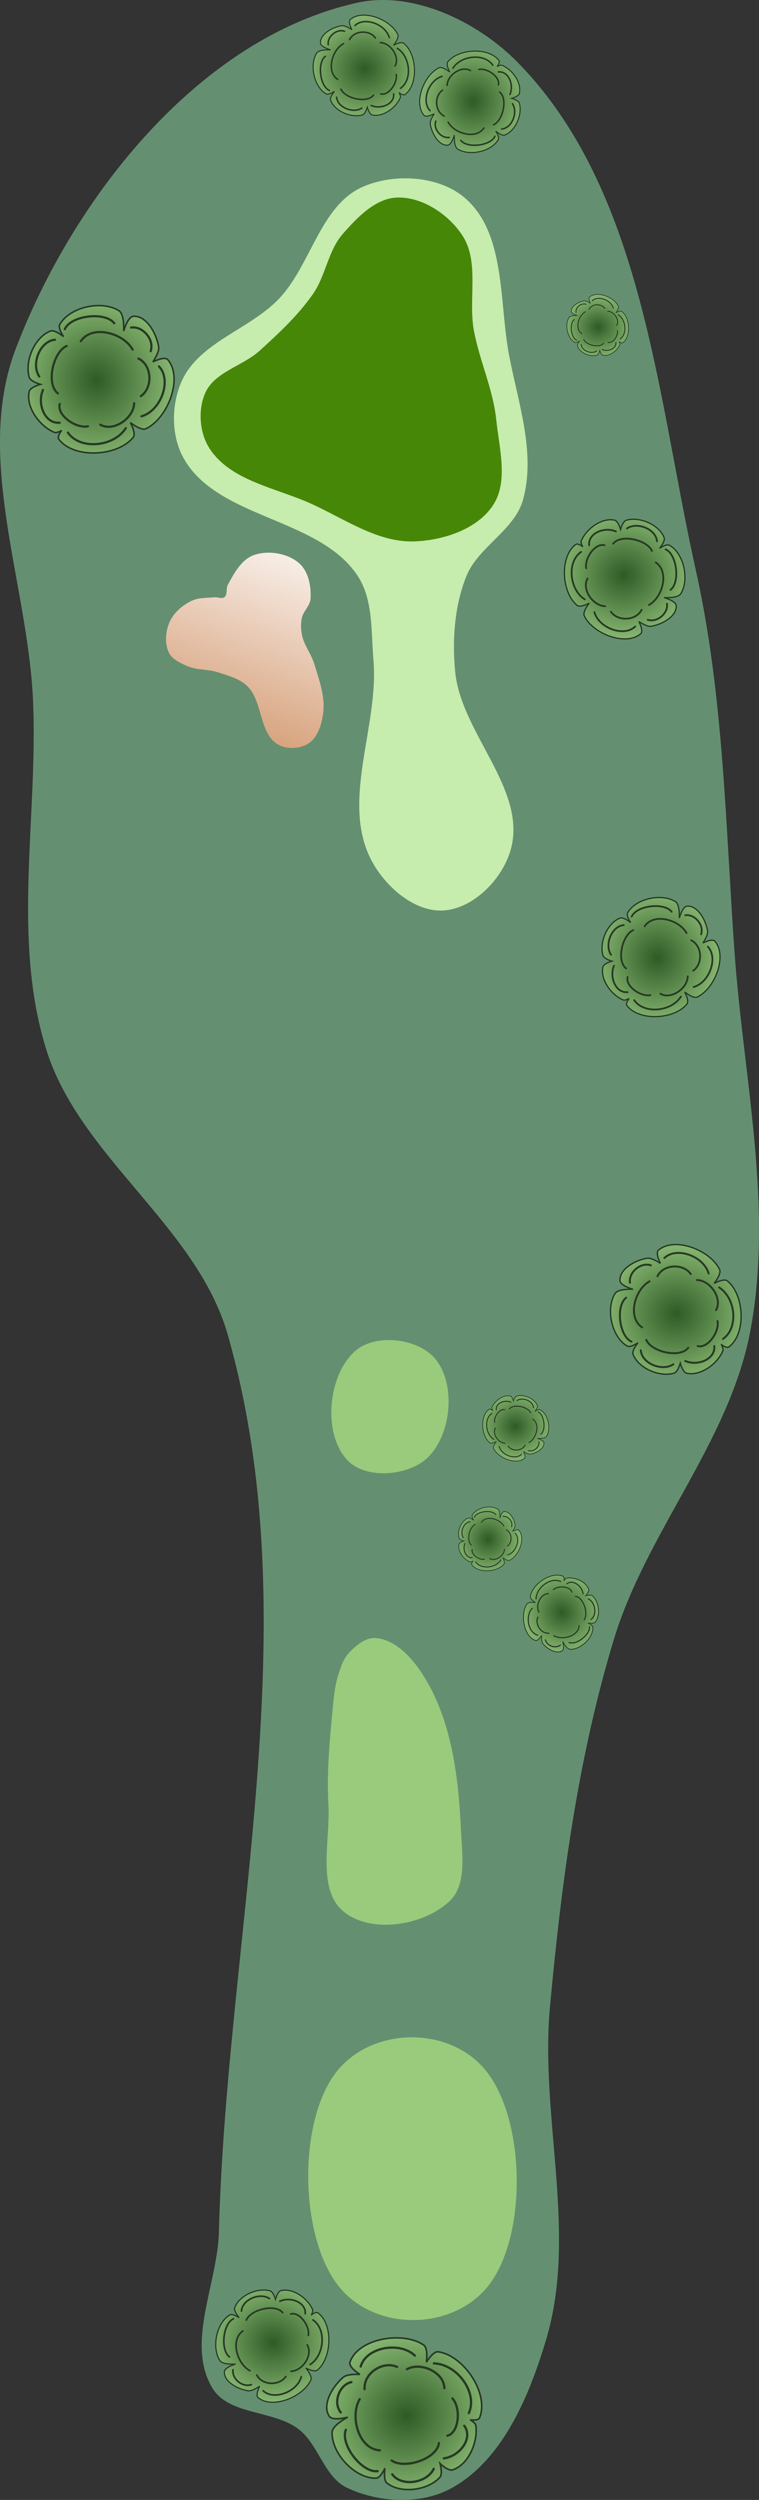 <?xml version="1.0" encoding="UTF-8" standalone="no"?>
<svg
   width="115.857mm"
   height="381.206mm"
   viewBox="0 0 115.857 381.205"
   version="1.1"
   id="svg8"
   inkscape:version="1.1.1 (c3084ef, 2021-09-22)"
   sodipodi:docname="5.svg"
   xmlns:inkscape="http://www.inkscape.org/namespaces/inkscape"
   xmlns:sodipodi="http://sodipodi.sourceforge.net/DTD/sodipodi-0.dtd"
   xmlns:xlink="http://www.w3.org/1999/xlink"
   xmlns="http://www.w3.org/2000/svg"
   xmlns:svg="http://www.w3.org/2000/svg"
   xmlns:rdf="http://www.w3.org/1999/02/22-rdf-syntax-ns#"
   xmlns:cc="http://creativecommons.org/ns#"
   xmlns:dc="http://purl.org/dc/elements/1.1/">
  <rect x="0" y="0" width="115.857" height="381.205" fill="#333333" stroke="none"/>
  <defs
     id="defs2">
    <marker
       style="overflow:visible"
       id="Arrow1Lstart"
       refX="0"
       refY="0"
       orient="auto"
       inkscape:stockid="Arrow1Lstart"
       inkscape:isstock="true">
      <path
         transform="matrix(0.8,0,0,0.8,10,0)"
         style="fill:#ef0000;fill-opacity:1;fill-rule:evenodd;stroke:#ef0000;stroke-width:1pt;stroke-opacity:1"
         d="M 0,0 5,-5 -12.5,0 5,5 Z"
         id="path1322" />
    </marker>
    <marker
       style="overflow:visible"
       id="DotL"
       refX="0"
       refY="0"
       orient="auto"
       inkscape:stockid="DotL"
       inkscape:isstock="true">
      <path
         transform="matrix(0.8,0,0,0.8,5.92,0.8)"
         style="fill:#ef0000;fill-opacity:1;fill-rule:evenodd;stroke:#ef0000;stroke-width:1pt;stroke-opacity:1"
         d="m -2.5,-1 c 0,2.76 -2.24,5 -5,5 -2.76,0 -5,-2.24 -5,-5 0,-2.76 2.24,-5 5,-5 2.76,0 5,2.24 5,5 z"
         id="path1383" />
    </marker>
    <linearGradient
       id="linearGradient1668">
      <stop
         style="stop-color:#000000;stop-opacity:1"
         offset="0"
         id="stop1664" />
      <stop
         id="stop1666"
         offset="1"
         style="stop-color:#ffffff;stop-opacity:0" />
    </linearGradient>
    <linearGradient
       id="linearGradient3710"
       inkscape:swatch="solid">
      <stop
         style="stop-color:#878e76;stop-opacity:1;"
         offset="0"
         id="stop3708" />
    </linearGradient>
    <linearGradient
       id="linearGradient3177"
       inkscape:swatch="solid">
      <stop
         style="stop-color:#000000;stop-opacity:1;"
         offset="0"
         id="stop3175" />
    </linearGradient>
    <linearGradient
       id="linearGradient3152">
      <stop
         style="stop-color:#878e76;stop-opacity:1"
         offset="0"
         id="stop3154" />
      <stop
         id="stop3178"
         offset="1"
         style="stop-color:#065143;stop-opacity:1" />
    </linearGradient>
    <inkscape:perspective
       sodipodi:type="inkscape:persp3d"
       inkscape:vp_x="0 : 610.38657 : 1"
       inkscape:vp_y="0 : 999.99992 : 0"
       inkscape:vp_z="744.0945 : 610.38657 : 1"
       inkscape:persp3d-origin="372.04724 : 434.99286 : 1"
       id="perspective10" />
    <inkscape:perspective
       id="perspective3304"
       inkscape:persp3d-origin="372.04724 : 434.99286 : 1"
       inkscape:vp_z="744.0945 : 610.38657 : 1"
       inkscape:vp_y="0 : 999.99992 : 0"
       inkscape:vp_x="0 : 610.38657 : 1"
       sodipodi:type="inkscape:persp3d" />
    <linearGradient
       id="linearGradient3152-8">
      <stop
         style="stop-color:#73d216;stop-opacity:1;"
         offset="0"
         id="stop3154-9" />
      <stop
         id="stop3178-2"
         offset="1"
         style="stop-color:#519f06;stop-opacity:1;" />
    </linearGradient>
    <inkscape:perspective
       sodipodi:type="inkscape:persp3d"
       inkscape:vp_x="0 : 610.38657 : 1"
       inkscape:vp_y="0 : 999.99992 : 0"
       inkscape:vp_z="744.0945 : 610.38657 : 1"
       inkscape:persp3d-origin="372.04724 : 434.99286 : 1"
       id="perspective10-1" />
    <inkscape:perspective
       id="perspective3304-8"
       inkscape:persp3d-origin="372.04724 : 434.99286 : 1"
       inkscape:vp_z="744.0945 : 610.38657 : 1"
       inkscape:vp_y="0 : 999.99992 : 0"
       inkscape:vp_x="0 : 610.38657 : 1"
       sodipodi:type="inkscape:persp3d" />
    <linearGradient
       inkscape:collect="always"
       id="linearGradient19901">
      <stop
         style="stop-color:#235016;stop-opacity:1"
         offset="0"
         id="stop19897" />
      <stop
         style="stop-color:#9acb7c;stop-opacity:1"
         offset="1"
         id="stop19899" />
    </linearGradient>
    <radialGradient
       inkscape:collect="always"
       xlink:href="#linearGradient19901"
       id="radialGradient19609"
       gradientUnits="userSpaceOnUse"
       gradientTransform="matrix(3.321,-0.161,-0.17,-3.512,160.683,961.992)"
       cx="42.292"
       cy="220.65"
       fx="42.292"
       fy="220.65"
       r="6.757" />
    <radialGradient
       inkscape:collect="always"
       xlink:href="#linearGradient19901"
       id="radialGradient19637"
       gradientUnits="userSpaceOnUse"
       gradientTransform="matrix(3.321,-0.161,-0.17,-3.512,160.683,961.992)"
       cx="42.292"
       cy="220.65"
       fx="42.292"
       fy="220.65"
       r="6.757" />
    <radialGradient
       inkscape:collect="always"
       xlink:href="#linearGradient19901"
       id="radialGradient19665"
       gradientUnits="userSpaceOnUse"
       gradientTransform="matrix(3.321,-0.161,-0.17,-3.512,160.683,961.992)"
       cx="42.292"
       cy="220.65"
       fx="42.292"
       fy="220.65"
       r="6.757" />
    <radialGradient
       inkscape:collect="always"
       xlink:href="#linearGradient19901"
       id="radialGradient42481"
       gradientUnits="userSpaceOnUse"
       gradientTransform="matrix(3.321,-0.161,-0.17,-3.512,160.683,961.992)"
       cx="42.292"
       cy="220.65"
       fx="42.292"
       fy="220.65"
       r="6.757" />
    <radialGradient
       inkscape:collect="always"
       xlink:href="#linearGradient19901"
       id="radialGradient42509"
       gradientUnits="userSpaceOnUse"
       gradientTransform="matrix(3.321,-0.161,-0.17,-3.512,160.683,961.992)"
       cx="42.292"
       cy="220.65"
       fx="42.292"
       fy="220.65"
       r="6.757" />
    <radialGradient
       inkscape:collect="always"
       xlink:href="#linearGradient19901"
       id="radialGradient42565"
       gradientUnits="userSpaceOnUse"
       gradientTransform="matrix(3.321,-0.161,-0.17,-3.512,160.683,961.992)"
       cx="42.292"
       cy="220.65"
       fx="42.292"
       fy="220.65"
       r="6.757" />
    <radialGradient
       inkscape:collect="always"
       xlink:href="#linearGradient19901"
       id="radialGradient42593"
       gradientUnits="userSpaceOnUse"
       gradientTransform="matrix(3.321,-0.161,-0.17,-3.512,160.683,961.992)"
       cx="42.292"
       cy="220.65"
       fx="42.292"
       fy="220.65"
       r="6.757" />
    <radialGradient
       inkscape:collect="always"
       xlink:href="#linearGradient19901"
       id="radialGradient42649"
       gradientUnits="userSpaceOnUse"
       gradientTransform="matrix(3.321,-0.161,-0.17,-3.512,160.683,961.992)"
       cx="42.292"
       cy="220.65"
       fx="42.292"
       fy="220.65"
       r="6.757" />
    <radialGradient
       inkscape:collect="always"
       xlink:href="#linearGradient19901"
       id="radialGradient42733"
       gradientUnits="userSpaceOnUse"
       gradientTransform="matrix(3.321,-0.161,-0.17,-3.512,160.683,961.992)"
       cx="42.292"
       cy="220.65"
       fx="42.292"
       fy="220.65"
       r="6.757" />
    <radialGradient
       inkscape:collect="always"
       xlink:href="#linearGradient19901"
       id="radialGradient42985"
       gradientUnits="userSpaceOnUse"
       gradientTransform="matrix(3.321,-0.161,-0.17,-3.512,160.683,961.992)"
       cx="42.292"
       cy="220.65"
       fx="42.292"
       fy="220.65"
       r="6.757" />
    <radialGradient
       inkscape:collect="always"
       xlink:href="#linearGradient19901"
       id="radialGradient43013"
       gradientUnits="userSpaceOnUse"
       gradientTransform="matrix(3.321,-0.161,-0.17,-3.512,160.683,961.992)"
       cx="42.292"
       cy="220.65"
       fx="42.292"
       fy="220.65"
       r="6.757" />
    <radialGradient
       inkscape:collect="always"
       xlink:href="#linearGradient19901"
       id="radialGradient43041"
       gradientUnits="userSpaceOnUse"
       gradientTransform="matrix(3.321,-0.161,-0.17,-3.512,160.683,961.992)"
       cx="42.292"
       cy="220.65"
       fx="42.292"
       fy="220.65"
       r="6.757" />
    <linearGradient
       inkscape:collect="always"
       xlink:href="#linearGradient19115"
       id="linearGradient10544"
       gradientUnits="userSpaceOnUse"
       gradientTransform="matrix(-0.868,-1.044,1.044,-0.868,91.883,213.59)"
       x1="56.262"
       y1="32.029"
       x2="68.677"
       y2="53.546" />
    <linearGradient
       inkscape:collect="always"
       id="linearGradient19115">
      <stop
         style="stop-color:#d8a47f;stop-opacity:1"
         offset="0"
         id="stop19111" />
      <stop
         style="stop-color:#ffffff;stop-opacity:1"
         offset="1"
         id="stop19113" />
    </linearGradient>
  </defs>
  <sodipodi:namedview
     id="base"
     pagecolor="#ffffff"
     bordercolor="#666666"
     borderopacity="1.0"
     inkscape:pageopacity="0.0"
     inkscape:pageshadow="2"
     inkscape:zoom="0.25"
     inkscape:cx="604"
     inkscape:cy="508"
     inkscape:document-units="mm"
     inkscape:current-layer="layer9"
     inkscape:document-rotation="0"
     showgrid="false"
     inkscape:snap-global="false"
     inkscape:window-width="1387"
     inkscape:window-height="816"
     inkscape:window-x="4"
     inkscape:window-y="23"
     inkscape:window-maximized="0"
     fit-margin-top="0"
     fit-margin-left="0"
     fit-margin-right="0"
     fit-margin-bottom="0"
     inkscape:pagecheckerboard="0" />
  <g
     inkscape:groupmode="layer"
     id="layer4"
     inkscape:label="Rough"
     style="display:inline;opacity:1"
     transform="translate(22.178,-51.489)"
     sodipodi:insensitive="true">
    <path
       style="opacity:1;fill:#649071;fill-opacity:1;stroke:none;stroke-width:0.407px;stroke-linecap:butt;stroke-linejoin:miter;stroke-opacity:1"
       d="m 10.241,415.633 c 2.517,4.185 9.372,3.31 13.219,6.319 3.02,2.363 3.852,7.23 7.314,8.879 4.778,2.276 11.226,2.64 15.878,0.116 7.896,-4.283 11.957,-14.09 14.53,-22.696 4.844,-16.201 -0.966,-33.887 0.587,-50.725 1.742,-18.887 4.247,-37.91 9.758,-56.059 4.972,-16.373 17.608,-30.12 20.806,-46.93 3.604,-18.941 -1.015,-38.561 -2.385,-57.793 C 88.559,177.266 88.291,157.517 84.039,138.457 78.076,111.732 76,80.481 56.8,60.96 50.704,54.763 40.829,50.023 32.342,51.907 8.222,57.26 -10.931,81.551 -19.758,104.627 c -6.407,16.751 1.848,35.821 2.625,53.738 0.768,17.713 -3.27,36.226 2.012,53.15 5.121,16.407 22.976,26.964 27.704,43.488 12.544,43.838 -0.164,91.204 -1.343,136.786 -0.206,7.952 -5.1,17.027 -1,23.845 z"
       id="path928"
       sodipodi:nodetypes="aaaaaaaaaaaaaaaaaa" />
  </g>
  <g
     inkscape:groupmode="layer"
     id="layer5"
     inkscape:label="Fairway"
     style="display:inline;opacity:1"
     transform="translate(22.178,-51.489)"
     sodipodi:insensitive="true">
    <path
       id="path1217"
       style="opacity:1;fill:#c6ecae;fill-opacity:1;stroke:none;stroke-width:0.87px;stroke-linecap:butt;stroke-linejoin:miter;stroke-opacity:1"
       d="m 55.805,180.968 c -1.208,4.471 -5.651,9.059 -10.273,9.354 -4.496,0.288 -9.015,-3.744 -11.071,-7.752 -4.637,-9.039 1.242,-20.354 0.364,-30.476 -0.374,-4.313 -0.02,-9.142 -2.389,-12.765 C 26.548,130.329 10.854,130.654 5.755,121.184 3.915,117.767 3.979,113.075 5.589,109.544 8.278,103.644 15.999,101.709 20.45,96.994 25.324,91.832 26.724,82.793 33.234,79.959 c 4.753,-2.07 11.5,-1.697 15.465,1.642 6.366,5.36 5.28,15.837 6.826,24.014 1.372,7.259 4.109,14.939 2.139,22.059 -1.299,4.694 -6.897,7.219 -8.687,11.749 -1.781,4.506 -2.139,9.614 -1.683,14.438 0.89,9.429 10.983,17.964 8.512,27.107 z"
       sodipodi:nodetypes="aaaaaaaaaaaaaaa" />
  </g>
  <g
     inkscape:groupmode="layer"
     id="layer15"
     inkscape:label="Tees"
     style="display:inline;opacity:1"
     transform="translate(22.53,-50.783)"
     sodipodi:insensitive="true">
    <path
       id="path1268-7"
       style="display:inline;fill:#9acb7c;fill-opacity:1;stroke:none;stroke-width:1.796px;stroke-linecap:butt;stroke-linejoin:miter;stroke-opacity:1"
       d="m 52.31,398.933 c -5.341,7.326 -17.6,7.539 -23.192,0.403 -5.881,-7.504 -6.177,-24.558 -0.561,-32.262 5.341,-7.326 17.6,-7.539 23.192,-0.403 5.881,7.504 6.177,24.558 0.561,32.262 z"
       sodipodi:nodetypes="aaaaa" />
    <path
       id="path8462"
       style="display:inline;fill:#9acb7c;fill-opacity:1;stroke:none;stroke-width:2.47px;stroke-linecap:butt;stroke-linejoin:miter;stroke-opacity:1"
       d="m 46.109,340.661 c -3.886,3.705 -11.755,5.025 -16.012,1.753 -4.371,-3.359 -2.192,-10.845 -2.493,-16.35 -0.257,-4.701 0.134,-9.426 0.593,-14.111 0.186,-1.892 0.311,-3.819 0.873,-5.636 0.383,-1.239 0.789,-2.566 1.679,-3.51 1.058,-1.123 2.51,-2.348 4.049,-2.243 2.896,0.198 5.365,2.801 6.975,5.216 4.576,6.866 5.681,15.759 6.054,24.002 0.166,3.667 0.94,8.345 -1.717,10.879 z"
       sodipodi:nodetypes="aaaaaaaaaa" />
    <path
       id="path8909"
       style="display:inline;fill:#9acb7c;fill-opacity:1;stroke:none;stroke-width:1.311px;stroke-linecap:butt;stroke-linejoin:miter;stroke-opacity:1"
       d="m 42.743,273.055 c -2.944,2.82 -9.403,3.356 -12.221,0.411 -3.88,-4.053 -3.014,-13.196 1.302,-16.782 3.114,-2.587 9.489,-1.817 12.077,1.296 3.222,3.875 2.481,11.588 -1.158,15.074 z"
       sodipodi:nodetypes="aaaaa" />
  </g>
  <g
     inkscape:groupmode="layer"
     id="layer7"
     inkscape:label="Green"
     style="display:inline;opacity:1"
     transform="translate(22.178,-51.489)"
     sodipodi:insensitive="true">
    <path
       style="opacity:1;fill:#478707;fill-opacity:1;stroke:none;stroke-width:0.228px;stroke-linecap:butt;stroke-linejoin:miter;stroke-opacity:1"
       d="m 53.046,128.587 c -2.435,3.629 -7.553,5.281 -11.92,5.457 -5.625,0.226 -10.738,-3.461 -15.871,-5.773 -5.339,-2.404 -12.249,-3.469 -15.437,-8.38 -1.546,-2.382 -1.811,-5.896 -0.662,-8.492 1.42,-3.207 5.721,-4.088 8.317,-6.447 2.925,-2.658 5.868,-5.392 8.126,-8.636 1.95,-2.801 2.302,-6.607 4.556,-9.169 2.197,-2.495 4.973,-5.429 8.296,-5.536 3.82,-0.122 7.817,2.552 9.925,5.739 2.694,4.075 0.89,9.743 1.783,14.546 0.855,4.599 2.936,8.958 3.415,13.611 0.447,4.341 1.902,9.457 -0.53,13.08 z"
       id="path942"
       sodipodi:nodetypes="aaaaaaaaaaaaa" />
  </g>
  <g
     inkscape:groupmode="layer"
     id="layer3"
     inkscape:label="Sand"
     style="display:inline;opacity:1"
     sodipodi:insensitive="true"
     transform="translate(-42.115,-16.601)">
    <path
       id="path10542"
       style="display:inline;fill:url(#linearGradient10544);fill-opacity:1;stroke:none;stroke-width:0.359px;stroke-linecap:butt;stroke-linejoin:miter;stroke-opacity:1"
       d="m 91.443,125.339 c 0.342,-2.502 -0.617,-5.037 -1.341,-7.456 -0.459,-1.532 -1.554,-2.847 -1.884,-4.412 -0.181,-0.855 -0.212,-1.766 -0.033,-2.622 0.221,-1.058 1.273,-1.877 1.335,-2.956 0.108,-1.882 -0.307,-4.141 -1.721,-5.387 -1.755,-1.546 -4.688,-2.038 -6.898,-1.275 -1.909,0.659 -3.049,2.765 -4.01,4.541 -0.31,0.573 -0.002,1.487 -0.518,1.886 -0.393,0.305 -0.997,-0.021 -1.492,0.022 -1.209,0.105 -2.509,0.031 -3.594,0.574 -1.363,0.683 -2.672,1.788 -3.281,3.186 -0.625,1.434 -0.798,3.289 -0.104,4.691 0.511,1.032 1.739,1.57 2.793,2.035 1.461,0.644 3.178,0.454 4.694,0.955 1.554,0.513 3.264,0.951 4.448,2.081 2.43,2.318 1.792,7.228 4.696,8.915 1.35,0.784 3.374,0.696 4.682,-0.157 1.433,-0.933 1.998,-2.926 2.229,-4.621 z"
       sodipodi:nodetypes="aaaaaaaaaaaaaaaaaaa" />
  </g>
  <g
     inkscape:groupmode="layer"
     id="layer9"
     inkscape:label="Trees"
     style="display:inline;opacity:0.831"
     transform="translate(22.178,-51.489)"
     sodipodi:insensitive="true">
    <g
       id="g19607"
       transform="matrix(0,-0.478,0.478,0,-13.115,265.22)"
       style="display:inline">
      <path
         style="fill:url(#radialGradient19609);fill-opacity:1;stroke:#1a2915;stroke-width:0.408;stroke-linecap:butt;stroke-linejoin:miter;stroke-miterlimit:4;stroke-dasharray:none;stroke-opacity:1"
         d="m 250.662,167.624 c 1.318,-0.629 4.077,1.601 4.077,1.601 v 0 c 0,0 -1.557,-2.848 -0.732,-3.868 4.079,-5.043 15.568,-5.652 19.453,-0.458 0.458,0.613 -0.6,2.104 -0.7,2.185 -0.151,0.123 1.241,-0.672 1.817,-0.435 3.87,1.593 7.532,6.588 6.615,10.671 -0.254,1.132 -2.922,1.888 -2.922,1.888 v 0 c 0,0 2.568,0.723 2.896,1.814 1.274,4.243 -1.388,10.485 -5.516,12.092 -1.161,0.452 -3.442,-1.457 -3.442,-1.457 v 0 c 0,0 1.541,2.22 0.989,3.185 -2.626,4.586 -10.945,6.388 -15.438,3.607 -1.554,-0.962 -1.266,-5.335 -1.266,-5.335 v 0 c 0,0 -1.031,3.791 -2.579,3.867 -3.453,0.17 -6.032,-4.608 -6.572,-8.023 -0.218,-1.377 1.522,-3.895 1.522,-3.895 v 0 c 0,0 -3.043,1.578 -3.895,0.579 -4.087,-4.793 0.01,-15.305 5.694,-18.018 z"
         id="path19583"
         sodipodi:nodetypes="accaasaaccaaccaaccaaccaa" />
      <path
         style="fill:none;stroke:#1a2915;stroke-width:0.571;stroke-linecap:round;stroke-linejoin:miter;stroke-miterlimit:4;stroke-dasharray:none;stroke-opacity:1"
         d="m 278.553,181.247 c 2.194,3.228 -0.14,9.253 -4.112,9.603"
         id="path19585"
         sodipodi:nodetypes="cc" />
      <path
         style="fill:none;stroke:#1a2915;stroke-width:0.571;stroke-linecap:round;stroke-linejoin:miter;stroke-miterlimit:4;stroke-dasharray:none;stroke-opacity:1"
         d="m 271.887,193.589 c -1.531,3.59 -10.491,4.715 -12.932,1.562"
         id="path19587"
         sodipodi:nodetypes="cc" />
      <path
         id="path19589"
         style="fill:none;stroke:#1a2915;stroke-width:0.571;stroke-linecap:round;stroke-linejoin:miter;stroke-miterlimit:4;stroke-dasharray:none;stroke-opacity:1"
         d="m 254.564,194.028 c -3.037,0.472 -6.157,-3.132 -5.128,-6.169" />
      <path
         style="fill:none;stroke:#1a2915;stroke-width:0.571;stroke-linecap:round;stroke-linejoin:miter;stroke-miterlimit:4;stroke-dasharray:none;stroke-opacity:1"
         d="m 247.272,183.893 c -3.457,-3.635 -0.504,-11.615 4.586,-13.042"
         id="path19591"
         sodipodi:nodetypes="cc" />
      <path
         style="fill:none;stroke:#1a2915;stroke-width:0.571;stroke-linecap:round;stroke-linejoin:miter;stroke-miterlimit:4;stroke-dasharray:none;stroke-opacity:1"
         d="m 255.944,167.769 c 3.067,-4.871 11.907,-5.806 15.135,-1.159"
         id="path19593"
         sodipodi:nodetypes="cc" />
      <path
         style="fill:none;stroke:#1a2915;stroke-width:0.571;stroke-linecap:round;stroke-linejoin:miter;stroke-miterlimit:4;stroke-dasharray:none;stroke-opacity:1"
         d="m 273.201,169.189 c 3.884,-0.381 5.985,4.893 4.392,8.549"
         id="path19595"
         sodipodi:nodetypes="cc" />
      <path
         id="path19597"
         style="fill:none;stroke:#1a2915;stroke-width:0.571;stroke-linecap:round;stroke-linejoin:miter;stroke-miterlimit:4;stroke-dasharray:none;stroke-opacity:1"
         d="m 273.193,174.095 c 0.842,-2.955 -4.22,-6.496 -7.361,-5.849"
         sodipodi:nodetypes="cc" />
      <path
         style="fill:none;stroke:#1a2915;stroke-width:0.571;stroke-linecap:round;stroke-linejoin:miter;stroke-miterlimit:4;stroke-dasharray:none;stroke-opacity:1"
         d="m 254.141,188.26 c 2.42,4.394 10.659,6.613 13.557,2.191"
         id="path19599"
         sodipodi:nodetypes="cc" />
      <path
         style="fill:none;stroke:#1a2915;stroke-width:0.571;stroke-linecap:round;stroke-linejoin:miter;stroke-miterlimit:4;stroke-dasharray:none;stroke-opacity:1"
         d="m 252.006,176.117 c -3.204,2.229 -2.947,8.078 0.637,9.827"
         id="path19601"
         sodipodi:nodetypes="cc" />
      <path
         style="fill:none;stroke:#1a2915;stroke-width:0.571;stroke-linecap:round;stroke-linejoin:miter;stroke-miterlimit:4;stroke-dasharray:none;stroke-opacity:1"
         d="m 262.612,168.681 c -3.362,-1.983 -8.759,1.624 -8.854,5.611"
         id="path19603"
         sodipodi:nodetypes="cc" />
      <path
         style="fill:none;stroke:#1a2915;stroke-width:0.571;stroke-linecap:round;stroke-linejoin:miter;stroke-miterlimit:4;stroke-dasharray:none;stroke-opacity:1"
         d="m 271.382,189.23 c 3.574,-1.569 5.48,-9.977 2.301,-12.385"
         id="path19605"
         sodipodi:nodetypes="cc" />
    </g>
    <g
       id="g19635"
       transform="matrix(-0.472,0,0,-0.472,202.575,282.636)"
       style="display:inline">
      <path
         style="fill:url(#radialGradient19637);fill-opacity:1;stroke:#1a2915;stroke-width:0.408;stroke-linecap:butt;stroke-linejoin:miter;stroke-miterlimit:4;stroke-dasharray:none;stroke-opacity:1"
         d="m 250.662,167.624 c 1.318,-0.629 4.077,1.601 4.077,1.601 v 0 c 0,0 -1.557,-2.848 -0.732,-3.868 4.079,-5.043 15.568,-5.652 19.453,-0.458 0.458,0.613 -0.6,2.104 -0.7,2.185 -0.151,0.123 1.241,-0.672 1.817,-0.435 3.87,1.593 7.532,6.588 6.615,10.671 -0.254,1.132 -2.922,1.888 -2.922,1.888 v 0 c 0,0 2.568,0.723 2.896,1.814 1.274,4.243 -1.388,10.485 -5.516,12.092 -1.161,0.452 -3.442,-1.457 -3.442,-1.457 v 0 c 0,0 1.541,2.22 0.989,3.185 -2.626,4.586 -10.945,6.388 -15.438,3.607 -1.554,-0.962 -1.266,-5.335 -1.266,-5.335 v 0 c 0,0 -1.031,3.791 -2.579,3.867 -3.453,0.17 -6.032,-4.608 -6.572,-8.023 -0.218,-1.377 1.522,-3.895 1.522,-3.895 v 0 c 0,0 -3.043,1.578 -3.895,0.579 -4.087,-4.793 0.01,-15.305 5.694,-18.018 z"
         id="path19611"
         sodipodi:nodetypes="accaasaaccaaccaaccaaccaa" />
      <path
         style="fill:none;stroke:#1a2915;stroke-width:0.571;stroke-linecap:round;stroke-linejoin:miter;stroke-miterlimit:4;stroke-dasharray:none;stroke-opacity:1"
         d="m 278.553,181.247 c 2.194,3.228 -0.14,9.253 -4.112,9.603"
         id="path19613"
         sodipodi:nodetypes="cc" />
      <path
         style="fill:none;stroke:#1a2915;stroke-width:0.571;stroke-linecap:round;stroke-linejoin:miter;stroke-miterlimit:4;stroke-dasharray:none;stroke-opacity:1"
         d="m 271.887,193.589 c -1.531,3.59 -10.491,4.715 -12.932,1.562"
         id="path19615"
         sodipodi:nodetypes="cc" />
      <path
         id="path19617"
         style="fill:none;stroke:#1a2915;stroke-width:0.571;stroke-linecap:round;stroke-linejoin:miter;stroke-miterlimit:4;stroke-dasharray:none;stroke-opacity:1"
         d="m 254.564,194.028 c -3.037,0.472 -6.157,-3.132 -5.128,-6.169" />
      <path
         style="fill:none;stroke:#1a2915;stroke-width:0.571;stroke-linecap:round;stroke-linejoin:miter;stroke-miterlimit:4;stroke-dasharray:none;stroke-opacity:1"
         d="m 247.272,183.893 c -3.457,-3.635 -0.504,-11.615 4.586,-13.042"
         id="path19619"
         sodipodi:nodetypes="cc" />
      <path
         style="fill:none;stroke:#1a2915;stroke-width:0.571;stroke-linecap:round;stroke-linejoin:miter;stroke-miterlimit:4;stroke-dasharray:none;stroke-opacity:1"
         d="m 255.944,167.769 c 3.067,-4.871 11.907,-5.806 15.135,-1.159"
         id="path19621"
         sodipodi:nodetypes="cc" />
      <path
         style="fill:none;stroke:#1a2915;stroke-width:0.571;stroke-linecap:round;stroke-linejoin:miter;stroke-miterlimit:4;stroke-dasharray:none;stroke-opacity:1"
         d="m 273.201,169.189 c 3.884,-0.381 5.985,4.893 4.392,8.549"
         id="path19623"
         sodipodi:nodetypes="cc" />
      <path
         id="path19625"
         style="fill:none;stroke:#1a2915;stroke-width:0.571;stroke-linecap:round;stroke-linejoin:miter;stroke-miterlimit:4;stroke-dasharray:none;stroke-opacity:1"
         d="m 273.193,174.095 c 0.842,-2.955 -4.22,-6.496 -7.361,-5.849"
         sodipodi:nodetypes="cc" />
      <path
         style="fill:none;stroke:#1a2915;stroke-width:0.571;stroke-linecap:round;stroke-linejoin:miter;stroke-miterlimit:4;stroke-dasharray:none;stroke-opacity:1"
         d="m 254.141,188.26 c 2.42,4.394 10.659,6.613 13.557,2.191"
         id="path19627"
         sodipodi:nodetypes="cc" />
      <path
         style="fill:none;stroke:#1a2915;stroke-width:0.571;stroke-linecap:round;stroke-linejoin:miter;stroke-miterlimit:4;stroke-dasharray:none;stroke-opacity:1"
         d="m 252.006,176.117 c -3.204,2.229 -2.947,8.078 0.637,9.827"
         id="path19629"
         sodipodi:nodetypes="cc" />
      <path
         style="fill:none;stroke:#1a2915;stroke-width:0.571;stroke-linecap:round;stroke-linejoin:miter;stroke-miterlimit:4;stroke-dasharray:none;stroke-opacity:1"
         d="m 262.612,168.681 c -3.362,-1.983 -8.759,1.624 -8.854,5.611"
         id="path19631"
         sodipodi:nodetypes="cc" />
      <path
         style="fill:none;stroke:#1a2915;stroke-width:0.571;stroke-linecap:round;stroke-linejoin:miter;stroke-miterlimit:4;stroke-dasharray:none;stroke-opacity:1"
         d="m 271.382,189.23 c 3.574,-1.569 5.48,-9.977 2.301,-12.385"
         id="path19633"
         sodipodi:nodetypes="cc" />
    </g>
    <g
       id="g19663"
       transform="matrix(0,0.245,-0.245,0,113.286,36.77)"
       style="display:inline">
      <path
         style="fill:url(#radialGradient19665);fill-opacity:1;stroke:#1a2915;stroke-width:0.408;stroke-linecap:butt;stroke-linejoin:miter;stroke-miterlimit:4;stroke-dasharray:none;stroke-opacity:1"
         d="m 250.662,167.624 c 1.318,-0.629 4.077,1.601 4.077,1.601 v 0 c 0,0 -1.557,-2.848 -0.732,-3.868 4.079,-5.043 15.568,-5.652 19.453,-0.458 0.458,0.613 -0.6,2.104 -0.7,2.185 -0.151,0.123 1.241,-0.672 1.817,-0.435 3.87,1.593 7.532,6.588 6.615,10.671 -0.254,1.132 -2.922,1.888 -2.922,1.888 v 0 c 0,0 2.568,0.723 2.896,1.814 1.274,4.243 -1.388,10.485 -5.516,12.092 -1.161,0.452 -3.442,-1.457 -3.442,-1.457 v 0 c 0,0 1.541,2.22 0.989,3.185 -2.626,4.586 -10.945,6.388 -15.438,3.607 -1.554,-0.962 -1.266,-5.335 -1.266,-5.335 v 0 c 0,0 -1.031,3.791 -2.579,3.867 -3.453,0.17 -6.032,-4.608 -6.572,-8.023 -0.218,-1.377 1.522,-3.895 1.522,-3.895 v 0 c 0,0 -3.043,1.578 -3.895,0.579 -4.087,-4.793 0.01,-15.305 5.694,-18.018 z"
         id="path19639"
         sodipodi:nodetypes="accaasaaccaaccaaccaaccaa" />
      <path
         style="fill:none;stroke:#1a2915;stroke-width:0.571;stroke-linecap:round;stroke-linejoin:miter;stroke-miterlimit:4;stroke-dasharray:none;stroke-opacity:1"
         d="m 278.553,181.247 c 2.194,3.228 -0.14,9.253 -4.112,9.603"
         id="path19641"
         sodipodi:nodetypes="cc" />
      <path
         style="fill:none;stroke:#1a2915;stroke-width:0.571;stroke-linecap:round;stroke-linejoin:miter;stroke-miterlimit:4;stroke-dasharray:none;stroke-opacity:1"
         d="m 271.887,193.589 c -1.531,3.59 -10.491,4.715 -12.932,1.562"
         id="path19643"
         sodipodi:nodetypes="cc" />
      <path
         id="path19645"
         style="fill:none;stroke:#1a2915;stroke-width:0.571;stroke-linecap:round;stroke-linejoin:miter;stroke-miterlimit:4;stroke-dasharray:none;stroke-opacity:1"
         d="m 254.564,194.028 c -3.037,0.472 -6.157,-3.132 -5.128,-6.169" />
      <path
         style="fill:none;stroke:#1a2915;stroke-width:0.571;stroke-linecap:round;stroke-linejoin:miter;stroke-miterlimit:4;stroke-dasharray:none;stroke-opacity:1"
         d="m 247.272,183.893 c -3.457,-3.635 -0.504,-11.615 4.586,-13.042"
         id="path19647"
         sodipodi:nodetypes="cc" />
      <path
         style="fill:none;stroke:#1a2915;stroke-width:0.571;stroke-linecap:round;stroke-linejoin:miter;stroke-miterlimit:4;stroke-dasharray:none;stroke-opacity:1"
         d="m 255.944,167.769 c 3.067,-4.871 11.907,-5.806 15.135,-1.159"
         id="path19649"
         sodipodi:nodetypes="cc" />
      <path
         style="fill:none;stroke:#1a2915;stroke-width:0.571;stroke-linecap:round;stroke-linejoin:miter;stroke-miterlimit:4;stroke-dasharray:none;stroke-opacity:1"
         d="m 273.201,169.189 c 3.884,-0.381 5.985,4.893 4.392,8.549"
         id="path19651"
         sodipodi:nodetypes="cc" />
      <path
         id="path19653"
         style="fill:none;stroke:#1a2915;stroke-width:0.571;stroke-linecap:round;stroke-linejoin:miter;stroke-miterlimit:4;stroke-dasharray:none;stroke-opacity:1"
         d="m 273.193,174.095 c 0.842,-2.955 -4.22,-6.496 -7.361,-5.849"
         sodipodi:nodetypes="cc" />
      <path
         style="fill:none;stroke:#1a2915;stroke-width:0.571;stroke-linecap:round;stroke-linejoin:miter;stroke-miterlimit:4;stroke-dasharray:none;stroke-opacity:1"
         d="m 254.141,188.26 c 2.42,4.394 10.659,6.613 13.557,2.191"
         id="path19655"
         sodipodi:nodetypes="cc" />
      <path
         style="fill:none;stroke:#1a2915;stroke-width:0.571;stroke-linecap:round;stroke-linejoin:miter;stroke-miterlimit:4;stroke-dasharray:none;stroke-opacity:1"
         d="m 252.006,176.117 c -3.204,2.229 -2.947,8.078 0.637,9.827"
         id="path19657"
         sodipodi:nodetypes="cc" />
      <path
         style="fill:none;stroke:#1a2915;stroke-width:0.571;stroke-linecap:round;stroke-linejoin:miter;stroke-miterlimit:4;stroke-dasharray:none;stroke-opacity:1"
         d="m 262.612,168.681 c -3.362,-1.983 -8.759,1.624 -8.854,5.611"
         id="path19659"
         sodipodi:nodetypes="cc" />
      <path
         style="fill:none;stroke:#1a2915;stroke-width:0.571;stroke-linecap:round;stroke-linejoin:miter;stroke-miterlimit:4;stroke-dasharray:none;stroke-opacity:1"
         d="m 271.382,189.23 c 3.574,-1.569 5.48,-9.977 2.301,-12.385"
         id="path19661"
         sodipodi:nodetypes="cc" />
    </g>
    <g
       id="g42479"
       transform="matrix(-0.007,-0.449,-0.449,0.007,102.289,525.789)"
       style="display:inline">
      <path
         style="fill:url(#radialGradient42481);fill-opacity:1;stroke:#1a2915;stroke-width:0.408;stroke-linecap:butt;stroke-linejoin:miter;stroke-miterlimit:4;stroke-dasharray:none;stroke-opacity:1"
         d="m 250.662,167.624 c 1.318,-0.629 4.077,1.601 4.077,1.601 v 0 c 0,0 -1.557,-2.848 -0.732,-3.868 4.079,-5.043 15.568,-5.652 19.453,-0.458 0.458,0.613 -0.6,2.104 -0.7,2.185 -0.151,0.123 1.241,-0.672 1.817,-0.435 3.87,1.593 7.532,6.588 6.615,10.671 -0.254,1.132 -2.922,1.888 -2.922,1.888 v 0 c 0,0 2.568,0.723 2.896,1.814 1.274,4.243 -1.388,10.485 -5.516,12.092 -1.161,0.452 -3.442,-1.457 -3.442,-1.457 v 0 c 0,0 1.541,2.22 0.989,3.185 -2.626,4.586 -10.945,6.388 -15.438,3.607 -1.554,-0.962 -1.266,-5.335 -1.266,-5.335 v 0 c 0,0 -1.031,3.791 -2.579,3.867 -3.453,0.17 -6.032,-4.608 -6.572,-8.023 -0.218,-1.377 1.522,-3.895 1.522,-3.895 v 0 c 0,0 -3.043,1.578 -3.895,0.579 -4.087,-4.793 0.01,-15.305 5.694,-18.018 z"
         id="path42455"
         sodipodi:nodetypes="accaasaaccaaccaaccaaccaa" />
      <path
         style="fill:none;stroke:#1a2915;stroke-width:0.571;stroke-linecap:round;stroke-linejoin:miter;stroke-miterlimit:4;stroke-dasharray:none;stroke-opacity:1"
         d="m 278.553,181.247 c 2.194,3.228 -0.14,9.253 -4.112,9.603"
         id="path42457"
         sodipodi:nodetypes="cc" />
      <path
         style="fill:none;stroke:#1a2915;stroke-width:0.571;stroke-linecap:round;stroke-linejoin:miter;stroke-miterlimit:4;stroke-dasharray:none;stroke-opacity:1"
         d="m 271.887,193.589 c -1.531,3.59 -10.491,4.715 -12.932,1.562"
         id="path42459"
         sodipodi:nodetypes="cc" />
      <path
         id="path42461"
         style="fill:none;stroke:#1a2915;stroke-width:0.571;stroke-linecap:round;stroke-linejoin:miter;stroke-miterlimit:4;stroke-dasharray:none;stroke-opacity:1"
         d="m 254.564,194.028 c -3.037,0.472 -6.157,-3.132 -5.128,-6.169" />
      <path
         style="fill:none;stroke:#1a2915;stroke-width:0.571;stroke-linecap:round;stroke-linejoin:miter;stroke-miterlimit:4;stroke-dasharray:none;stroke-opacity:1"
         d="m 247.272,183.893 c -3.457,-3.635 -0.504,-11.615 4.586,-13.042"
         id="path42463"
         sodipodi:nodetypes="cc" />
      <path
         style="fill:none;stroke:#1a2915;stroke-width:0.571;stroke-linecap:round;stroke-linejoin:miter;stroke-miterlimit:4;stroke-dasharray:none;stroke-opacity:1"
         d="m 255.944,167.769 c 3.067,-4.871 11.907,-5.806 15.135,-1.159"
         id="path42465"
         sodipodi:nodetypes="cc" />
      <path
         style="fill:none;stroke:#1a2915;stroke-width:0.571;stroke-linecap:round;stroke-linejoin:miter;stroke-miterlimit:4;stroke-dasharray:none;stroke-opacity:1"
         d="m 273.201,169.189 c 3.884,-0.381 5.985,4.893 4.392,8.549"
         id="path42467"
         sodipodi:nodetypes="cc" />
      <path
         id="path42469"
         style="fill:none;stroke:#1a2915;stroke-width:0.571;stroke-linecap:round;stroke-linejoin:miter;stroke-miterlimit:4;stroke-dasharray:none;stroke-opacity:1"
         d="m 273.193,174.095 c 0.842,-2.955 -4.22,-6.496 -7.361,-5.849"
         sodipodi:nodetypes="cc" />
      <path
         style="fill:none;stroke:#1a2915;stroke-width:0.571;stroke-linecap:round;stroke-linejoin:miter;stroke-miterlimit:4;stroke-dasharray:none;stroke-opacity:1"
         d="m 254.141,188.26 c 2.42,4.394 10.659,6.613 13.557,2.191"
         id="path42471"
         sodipodi:nodetypes="cc" />
      <path
         style="fill:none;stroke:#1a2915;stroke-width:0.571;stroke-linecap:round;stroke-linejoin:miter;stroke-miterlimit:4;stroke-dasharray:none;stroke-opacity:1"
         d="m 252.006,176.117 c -3.204,2.229 -2.947,8.078 0.637,9.827"
         id="path42473"
         sodipodi:nodetypes="cc" />
      <path
         style="fill:none;stroke:#1a2915;stroke-width:0.571;stroke-linecap:round;stroke-linejoin:miter;stroke-miterlimit:4;stroke-dasharray:none;stroke-opacity:1"
         d="m 262.612,168.681 c -3.362,-1.983 -8.759,1.624 -8.854,5.611"
         id="path42475"
         sodipodi:nodetypes="cc" />
      <path
         style="fill:none;stroke:#1a2915;stroke-width:0.571;stroke-linecap:round;stroke-linejoin:miter;stroke-miterlimit:4;stroke-dasharray:none;stroke-opacity:1"
         d="m 271.382,189.23 c 3.574,-1.569 5.48,-9.977 2.301,-12.385"
         id="path42477"
         sodipodi:nodetypes="cc" />
    </g>
    <g
       id="g42507"
       transform="matrix(0,0.518,-0.518,0,174.492,115.228)"
       style="display:inline">
      <path
         style="fill:url(#radialGradient42509);fill-opacity:1;stroke:#1a2915;stroke-width:0.408;stroke-linecap:butt;stroke-linejoin:miter;stroke-miterlimit:4;stroke-dasharray:none;stroke-opacity:1"
         d="m 250.662,167.624 c 1.318,-0.629 4.077,1.601 4.077,1.601 v 0 c 0,0 -1.557,-2.848 -0.732,-3.868 4.079,-5.043 15.568,-5.652 19.453,-0.458 0.458,0.613 -0.6,2.104 -0.7,2.185 -0.151,0.123 1.241,-0.672 1.817,-0.435 3.87,1.593 7.532,6.588 6.615,10.671 -0.254,1.132 -2.922,1.888 -2.922,1.888 v 0 c 0,0 2.568,0.723 2.896,1.814 1.274,4.243 -1.388,10.485 -5.516,12.092 -1.161,0.452 -3.442,-1.457 -3.442,-1.457 v 0 c 0,0 1.541,2.22 0.989,3.185 -2.626,4.586 -10.945,6.388 -15.438,3.607 -1.554,-0.962 -1.266,-5.335 -1.266,-5.335 v 0 c 0,0 -1.031,3.791 -2.579,3.867 -3.453,0.17 -6.032,-4.608 -6.572,-8.023 -0.218,-1.377 1.522,-3.895 1.522,-3.895 v 0 c 0,0 -3.043,1.578 -3.895,0.579 -4.087,-4.793 0.01,-15.305 5.694,-18.018 z"
         id="path42483"
         sodipodi:nodetypes="accaasaaccaaccaaccaaccaa" />
      <path
         style="fill:none;stroke:#1a2915;stroke-width:0.571;stroke-linecap:round;stroke-linejoin:miter;stroke-miterlimit:4;stroke-dasharray:none;stroke-opacity:1"
         d="m 278.553,181.247 c 2.194,3.228 -0.14,9.253 -4.112,9.603"
         id="path42485"
         sodipodi:nodetypes="cc" />
      <path
         style="fill:none;stroke:#1a2915;stroke-width:0.571;stroke-linecap:round;stroke-linejoin:miter;stroke-miterlimit:4;stroke-dasharray:none;stroke-opacity:1"
         d="m 271.887,193.589 c -1.531,3.59 -10.491,4.715 -12.932,1.562"
         id="path42487"
         sodipodi:nodetypes="cc" />
      <path
         id="path42489"
         style="fill:none;stroke:#1a2915;stroke-width:0.571;stroke-linecap:round;stroke-linejoin:miter;stroke-miterlimit:4;stroke-dasharray:none;stroke-opacity:1"
         d="m 254.564,194.028 c -3.037,0.472 -6.157,-3.132 -5.128,-6.169" />
      <path
         style="fill:none;stroke:#1a2915;stroke-width:0.571;stroke-linecap:round;stroke-linejoin:miter;stroke-miterlimit:4;stroke-dasharray:none;stroke-opacity:1"
         d="m 247.272,183.893 c -3.457,-3.635 -0.504,-11.615 4.586,-13.042"
         id="path42491"
         sodipodi:nodetypes="cc" />
      <path
         style="fill:none;stroke:#1a2915;stroke-width:0.571;stroke-linecap:round;stroke-linejoin:miter;stroke-miterlimit:4;stroke-dasharray:none;stroke-opacity:1"
         d="m 255.944,167.769 c 3.067,-4.871 11.907,-5.806 15.135,-1.159"
         id="path42493"
         sodipodi:nodetypes="cc" />
      <path
         style="fill:none;stroke:#1a2915;stroke-width:0.571;stroke-linecap:round;stroke-linejoin:miter;stroke-miterlimit:4;stroke-dasharray:none;stroke-opacity:1"
         d="m 273.201,169.189 c 3.884,-0.381 5.985,4.893 4.392,8.549"
         id="path42495"
         sodipodi:nodetypes="cc" />
      <path
         id="path42497"
         style="fill:none;stroke:#1a2915;stroke-width:0.571;stroke-linecap:round;stroke-linejoin:miter;stroke-miterlimit:4;stroke-dasharray:none;stroke-opacity:1"
         d="m 273.193,174.095 c 0.842,-2.955 -4.22,-6.496 -7.361,-5.849"
         sodipodi:nodetypes="cc" />
      <path
         style="fill:none;stroke:#1a2915;stroke-width:0.571;stroke-linecap:round;stroke-linejoin:miter;stroke-miterlimit:4;stroke-dasharray:none;stroke-opacity:1"
         d="m 254.141,188.26 c 2.42,4.394 10.659,6.613 13.557,2.191"
         id="path42499"
         sodipodi:nodetypes="cc" />
      <path
         style="fill:none;stroke:#1a2915;stroke-width:0.571;stroke-linecap:round;stroke-linejoin:miter;stroke-miterlimit:4;stroke-dasharray:none;stroke-opacity:1"
         d="m 252.006,176.117 c -3.204,2.229 -2.947,8.078 0.637,9.827"
         id="path42501"
         sodipodi:nodetypes="cc" />
      <path
         style="fill:none;stroke:#1a2915;stroke-width:0.571;stroke-linecap:round;stroke-linejoin:miter;stroke-miterlimit:4;stroke-dasharray:none;stroke-opacity:1"
         d="m 262.612,168.681 c -3.362,-1.983 -8.759,1.624 -8.854,5.611"
         id="path42503"
         sodipodi:nodetypes="cc" />
      <path
         style="fill:none;stroke:#1a2915;stroke-width:0.571;stroke-linecap:round;stroke-linejoin:miter;stroke-miterlimit:4;stroke-dasharray:none;stroke-opacity:1"
         d="m 271.382,189.23 c 3.574,-1.569 5.48,-9.977 2.301,-12.385"
         id="path42505"
         sodipodi:nodetypes="cc" />
    </g>
    <g
       id="g42563"
       transform="matrix(0,-0.262,0.262,0,9.25,338.036)"
       style="display:inline">
      <path
         style="fill:url(#radialGradient42565);fill-opacity:1;stroke:#1a2915;stroke-width:0.408;stroke-linecap:butt;stroke-linejoin:miter;stroke-miterlimit:4;stroke-dasharray:none;stroke-opacity:1"
         d="m 250.662,167.624 c 1.318,-0.629 4.077,1.601 4.077,1.601 v 0 c 0,0 -1.557,-2.848 -0.732,-3.868 4.079,-5.043 15.568,-5.652 19.453,-0.458 0.458,0.613 -0.6,2.104 -0.7,2.185 -0.151,0.123 1.241,-0.672 1.817,-0.435 3.87,1.593 7.532,6.588 6.615,10.671 -0.254,1.132 -2.922,1.888 -2.922,1.888 v 0 c 0,0 2.568,0.723 2.896,1.814 1.274,4.243 -1.388,10.485 -5.516,12.092 -1.161,0.452 -3.442,-1.457 -3.442,-1.457 v 0 c 0,0 1.541,2.22 0.989,3.185 -2.626,4.586 -10.945,6.388 -15.438,3.607 -1.554,-0.962 -1.266,-5.335 -1.266,-5.335 v 0 c 0,0 -1.031,3.791 -2.579,3.867 -3.453,0.17 -6.032,-4.608 -6.572,-8.023 -0.218,-1.377 1.522,-3.895 1.522,-3.895 v 0 c 0,0 -3.043,1.578 -3.895,0.579 -4.087,-4.793 0.01,-15.305 5.694,-18.018 z"
         id="path42539"
         sodipodi:nodetypes="accaasaaccaaccaaccaaccaa" />
      <path
         style="fill:none;stroke:#1a2915;stroke-width:0.571;stroke-linecap:round;stroke-linejoin:miter;stroke-miterlimit:4;stroke-dasharray:none;stroke-opacity:1"
         d="m 278.553,181.247 c 2.194,3.228 -0.14,9.253 -4.112,9.603"
         id="path42541"
         sodipodi:nodetypes="cc" />
      <path
         style="fill:none;stroke:#1a2915;stroke-width:0.571;stroke-linecap:round;stroke-linejoin:miter;stroke-miterlimit:4;stroke-dasharray:none;stroke-opacity:1"
         d="m 271.887,193.589 c -1.531,3.59 -10.491,4.715 -12.932,1.562"
         id="path42543"
         sodipodi:nodetypes="cc" />
      <path
         id="path42545"
         style="fill:none;stroke:#1a2915;stroke-width:0.571;stroke-linecap:round;stroke-linejoin:miter;stroke-miterlimit:4;stroke-dasharray:none;stroke-opacity:1"
         d="m 254.564,194.028 c -3.037,0.472 -6.157,-3.132 -5.128,-6.169" />
      <path
         style="fill:none;stroke:#1a2915;stroke-width:0.571;stroke-linecap:round;stroke-linejoin:miter;stroke-miterlimit:4;stroke-dasharray:none;stroke-opacity:1"
         d="m 247.272,183.893 c -3.457,-3.635 -0.504,-11.615 4.586,-13.042"
         id="path42547"
         sodipodi:nodetypes="cc" />
      <path
         style="fill:none;stroke:#1a2915;stroke-width:0.571;stroke-linecap:round;stroke-linejoin:miter;stroke-miterlimit:4;stroke-dasharray:none;stroke-opacity:1"
         d="m 255.944,167.769 c 3.067,-4.871 11.907,-5.806 15.135,-1.159"
         id="path42549"
         sodipodi:nodetypes="cc" />
      <path
         style="fill:none;stroke:#1a2915;stroke-width:0.571;stroke-linecap:round;stroke-linejoin:miter;stroke-miterlimit:4;stroke-dasharray:none;stroke-opacity:1"
         d="m 273.201,169.189 c 3.884,-0.381 5.985,4.893 4.392,8.549"
         id="path42551"
         sodipodi:nodetypes="cc" />
      <path
         id="path42553"
         style="fill:none;stroke:#1a2915;stroke-width:0.571;stroke-linecap:round;stroke-linejoin:miter;stroke-miterlimit:4;stroke-dasharray:none;stroke-opacity:1"
         d="m 273.193,174.095 c 0.842,-2.955 -4.22,-6.496 -7.361,-5.849"
         sodipodi:nodetypes="cc" />
      <path
         style="fill:none;stroke:#1a2915;stroke-width:0.571;stroke-linecap:round;stroke-linejoin:miter;stroke-miterlimit:4;stroke-dasharray:none;stroke-opacity:1"
         d="m 254.141,188.26 c 2.42,4.394 10.659,6.613 13.557,2.191"
         id="path42555"
         sodipodi:nodetypes="cc" />
      <path
         style="fill:none;stroke:#1a2915;stroke-width:0.571;stroke-linecap:round;stroke-linejoin:miter;stroke-miterlimit:4;stroke-dasharray:none;stroke-opacity:1"
         d="m 252.006,176.117 c -3.204,2.229 -2.947,8.078 0.637,9.827"
         id="path42557"
         sodipodi:nodetypes="cc" />
      <path
         style="fill:none;stroke:#1a2915;stroke-width:0.571;stroke-linecap:round;stroke-linejoin:miter;stroke-miterlimit:4;stroke-dasharray:none;stroke-opacity:1"
         d="m 262.612,168.681 c -3.362,-1.983 -8.759,1.624 -8.854,5.611"
         id="path42559"
         sodipodi:nodetypes="cc" />
      <path
         style="fill:none;stroke:#1a2915;stroke-width:0.571;stroke-linecap:round;stroke-linejoin:miter;stroke-miterlimit:4;stroke-dasharray:none;stroke-opacity:1"
         d="m 271.382,189.23 c 3.574,-1.569 5.48,-9.977 2.301,-12.385"
         id="path42561"
         sodipodi:nodetypes="cc" />
    </g>
    <g
       id="g42591"
       transform="matrix(-0.253,0,0,-0.253,119.022,331.819)"
       style="display:inline">
      <path
         style="fill:url(#radialGradient42593);fill-opacity:1;stroke:#1a2915;stroke-width:0.408;stroke-linecap:butt;stroke-linejoin:miter;stroke-miterlimit:4;stroke-dasharray:none;stroke-opacity:1"
         d="m 250.662,167.624 c 1.318,-0.629 4.077,1.601 4.077,1.601 v 0 c 0,0 -1.557,-2.848 -0.732,-3.868 4.079,-5.043 15.568,-5.652 19.453,-0.458 0.458,0.613 -0.6,2.104 -0.7,2.185 -0.151,0.123 1.241,-0.672 1.817,-0.435 3.87,1.593 7.532,6.588 6.615,10.671 -0.254,1.132 -2.922,1.888 -2.922,1.888 v 0 c 0,0 2.568,0.723 2.896,1.814 1.274,4.243 -1.388,10.485 -5.516,12.092 -1.161,0.452 -3.442,-1.457 -3.442,-1.457 v 0 c 0,0 1.541,2.22 0.989,3.185 -2.626,4.586 -10.945,6.388 -15.438,3.607 -1.554,-0.962 -1.266,-5.335 -1.266,-5.335 v 0 c 0,0 -1.031,3.791 -2.579,3.867 -3.453,0.17 -6.032,-4.608 -6.572,-8.023 -0.218,-1.377 1.522,-3.895 1.522,-3.895 v 0 c 0,0 -3.043,1.578 -3.895,0.579 -4.087,-4.793 0.01,-15.305 5.694,-18.018 z"
         id="path42567"
         sodipodi:nodetypes="accaasaaccaaccaaccaaccaa" />
      <path
         style="fill:none;stroke:#1a2915;stroke-width:0.571;stroke-linecap:round;stroke-linejoin:miter;stroke-miterlimit:4;stroke-dasharray:none;stroke-opacity:1"
         d="m 278.553,181.247 c 2.194,3.228 -0.14,9.253 -4.112,9.603"
         id="path42569"
         sodipodi:nodetypes="cc" />
      <path
         style="fill:none;stroke:#1a2915;stroke-width:0.571;stroke-linecap:round;stroke-linejoin:miter;stroke-miterlimit:4;stroke-dasharray:none;stroke-opacity:1"
         d="m 271.887,193.589 c -1.531,3.59 -10.491,4.715 -12.932,1.562"
         id="path42571"
         sodipodi:nodetypes="cc" />
      <path
         id="path42573"
         style="fill:none;stroke:#1a2915;stroke-width:0.571;stroke-linecap:round;stroke-linejoin:miter;stroke-miterlimit:4;stroke-dasharray:none;stroke-opacity:1"
         d="m 254.564,194.028 c -3.037,0.472 -6.157,-3.132 -5.128,-6.169" />
      <path
         style="fill:none;stroke:#1a2915;stroke-width:0.571;stroke-linecap:round;stroke-linejoin:miter;stroke-miterlimit:4;stroke-dasharray:none;stroke-opacity:1"
         d="m 247.272,183.893 c -3.457,-3.635 -0.504,-11.615 4.586,-13.042"
         id="path42575"
         sodipodi:nodetypes="cc" />
      <path
         style="fill:none;stroke:#1a2915;stroke-width:0.571;stroke-linecap:round;stroke-linejoin:miter;stroke-miterlimit:4;stroke-dasharray:none;stroke-opacity:1"
         d="m 255.944,167.769 c 3.067,-4.871 11.907,-5.806 15.135,-1.159"
         id="path42577"
         sodipodi:nodetypes="cc" />
      <path
         style="fill:none;stroke:#1a2915;stroke-width:0.571;stroke-linecap:round;stroke-linejoin:miter;stroke-miterlimit:4;stroke-dasharray:none;stroke-opacity:1"
         d="m 273.201,169.189 c 3.884,-0.381 5.985,4.893 4.392,8.549"
         id="path42579"
         sodipodi:nodetypes="cc" />
      <path
         id="path42581"
         style="fill:none;stroke:#1a2915;stroke-width:0.571;stroke-linecap:round;stroke-linejoin:miter;stroke-miterlimit:4;stroke-dasharray:none;stroke-opacity:1"
         d="m 273.193,174.095 c 0.842,-2.955 -4.22,-6.496 -7.361,-5.849"
         sodipodi:nodetypes="cc" />
      <path
         style="fill:none;stroke:#1a2915;stroke-width:0.571;stroke-linecap:round;stroke-linejoin:miter;stroke-miterlimit:4;stroke-dasharray:none;stroke-opacity:1"
         d="m 254.141,188.26 c 2.42,4.394 10.659,6.613 13.557,2.191"
         id="path42583"
         sodipodi:nodetypes="cc" />
      <path
         style="fill:none;stroke:#1a2915;stroke-width:0.571;stroke-linecap:round;stroke-linejoin:miter;stroke-miterlimit:4;stroke-dasharray:none;stroke-opacity:1"
         d="m 252.006,176.117 c -3.204,2.229 -2.947,8.078 0.637,9.827"
         id="path42585"
         sodipodi:nodetypes="cc" />
      <path
         style="fill:none;stroke:#1a2915;stroke-width:0.571;stroke-linecap:round;stroke-linejoin:miter;stroke-miterlimit:4;stroke-dasharray:none;stroke-opacity:1"
         d="m 262.612,168.681 c -3.362,-1.983 -8.759,1.624 -8.854,5.611"
         id="path42587"
         sodipodi:nodetypes="cc" />
      <path
         style="fill:none;stroke:#1a2915;stroke-width:0.571;stroke-linecap:round;stroke-linejoin:miter;stroke-miterlimit:4;stroke-dasharray:none;stroke-opacity:1"
         d="m 271.382,189.23 c 3.574,-1.569 5.48,-9.977 2.301,-12.385"
         id="path42589"
         sodipodi:nodetypes="cc" />
    </g>
    <g
       id="g42647"
       transform="matrix(0.26,-0.155,0.155,0.26,-32.9,291.346)"
       style="display:inline">
      <path
         style="fill:url(#radialGradient42649);fill-opacity:1;stroke:#1a2915;stroke-width:0.408;stroke-linecap:butt;stroke-linejoin:miter;stroke-miterlimit:4;stroke-dasharray:none;stroke-opacity:1"
         d="m 250.662,167.624 c 1.318,-0.629 4.077,1.601 4.077,1.601 v 0 c 0,0 -1.557,-2.848 -0.732,-3.868 4.079,-5.043 15.568,-5.652 19.453,-0.458 0.458,0.613 -0.6,2.104 -0.7,2.185 -0.151,0.123 1.241,-0.672 1.817,-0.435 3.87,1.593 7.532,6.588 6.615,10.671 -0.254,1.132 -2.922,1.888 -2.922,1.888 v 0 c 0,0 2.568,0.723 2.896,1.814 1.274,4.243 -1.388,10.485 -5.516,12.092 -1.161,0.452 -3.442,-1.457 -3.442,-1.457 v 0 c 0,0 1.541,2.22 0.989,3.185 -2.626,4.586 -10.945,6.388 -15.438,3.607 -1.554,-0.962 -1.266,-5.335 -1.266,-5.335 v 0 c 0,0 -1.031,3.791 -2.579,3.867 -3.453,0.17 -6.032,-4.608 -6.572,-8.023 -0.218,-1.377 1.522,-3.895 1.522,-3.895 v 0 c 0,0 -3.043,1.578 -3.895,0.579 -4.087,-4.793 0.01,-15.305 5.694,-18.018 z"
         id="path42623"
         sodipodi:nodetypes="accaasaaccaaccaaccaaccaa" />
      <path
         style="fill:none;stroke:#1a2915;stroke-width:0.571;stroke-linecap:round;stroke-linejoin:miter;stroke-miterlimit:4;stroke-dasharray:none;stroke-opacity:1"
         d="m 278.553,181.247 c 2.194,3.228 -0.14,9.253 -4.112,9.603"
         id="path42625"
         sodipodi:nodetypes="cc" />
      <path
         style="fill:none;stroke:#1a2915;stroke-width:0.571;stroke-linecap:round;stroke-linejoin:miter;stroke-miterlimit:4;stroke-dasharray:none;stroke-opacity:1"
         d="m 271.887,193.589 c -1.531,3.59 -10.491,4.715 -12.932,1.562"
         id="path42627"
         sodipodi:nodetypes="cc" />
      <path
         id="path42629"
         style="fill:none;stroke:#1a2915;stroke-width:0.571;stroke-linecap:round;stroke-linejoin:miter;stroke-miterlimit:4;stroke-dasharray:none;stroke-opacity:1"
         d="m 254.564,194.028 c -3.037,0.472 -6.157,-3.132 -5.128,-6.169" />
      <path
         style="fill:none;stroke:#1a2915;stroke-width:0.571;stroke-linecap:round;stroke-linejoin:miter;stroke-miterlimit:4;stroke-dasharray:none;stroke-opacity:1"
         d="m 247.272,183.893 c -3.457,-3.635 -0.504,-11.615 4.586,-13.042"
         id="path42631"
         sodipodi:nodetypes="cc" />
      <path
         style="fill:none;stroke:#1a2915;stroke-width:0.571;stroke-linecap:round;stroke-linejoin:miter;stroke-miterlimit:4;stroke-dasharray:none;stroke-opacity:1"
         d="m 255.944,167.769 c 3.067,-4.871 11.907,-5.806 15.135,-1.159"
         id="path42633"
         sodipodi:nodetypes="cc" />
      <path
         style="fill:none;stroke:#1a2915;stroke-width:0.571;stroke-linecap:round;stroke-linejoin:miter;stroke-miterlimit:4;stroke-dasharray:none;stroke-opacity:1"
         d="m 273.201,169.189 c 3.884,-0.381 5.985,4.893 4.392,8.549"
         id="path42635"
         sodipodi:nodetypes="cc" />
      <path
         id="path42637"
         style="fill:none;stroke:#1a2915;stroke-width:0.571;stroke-linecap:round;stroke-linejoin:miter;stroke-miterlimit:4;stroke-dasharray:none;stroke-opacity:1"
         d="m 273.193,174.095 c 0.842,-2.955 -4.22,-6.496 -7.361,-5.849"
         sodipodi:nodetypes="cc" />
      <path
         style="fill:none;stroke:#1a2915;stroke-width:0.571;stroke-linecap:round;stroke-linejoin:miter;stroke-miterlimit:4;stroke-dasharray:none;stroke-opacity:1"
         d="m 254.141,188.26 c 2.42,4.394 10.659,6.613 13.557,2.191"
         id="path42639"
         sodipodi:nodetypes="cc" />
      <path
         style="fill:none;stroke:#1a2915;stroke-width:0.571;stroke-linecap:round;stroke-linejoin:miter;stroke-miterlimit:4;stroke-dasharray:none;stroke-opacity:1"
         d="m 252.006,176.117 c -3.204,2.229 -2.947,8.078 0.637,9.827"
         id="path42641"
         sodipodi:nodetypes="cc" />
      <path
         style="fill:none;stroke:#1a2915;stroke-width:0.571;stroke-linecap:round;stroke-linejoin:miter;stroke-miterlimit:4;stroke-dasharray:none;stroke-opacity:1"
         d="m 262.612,168.681 c -3.362,-1.983 -8.759,1.624 -8.854,5.611"
         id="path42643"
         sodipodi:nodetypes="cc" />
      <path
         style="fill:none;stroke:#1a2915;stroke-width:0.571;stroke-linecap:round;stroke-linejoin:miter;stroke-miterlimit:4;stroke-dasharray:none;stroke-opacity:1"
         d="m 271.382,189.23 c 3.574,-1.569 5.48,-9.977 2.301,-12.385"
         id="path42645"
         sodipodi:nodetypes="cc" />
    </g>
    <g
       id="g42731"
       transform="matrix(0.312,0.525,-0.525,0.312,52.273,225.162)"
       style="display:inline">
      <path
         style="fill:url(#radialGradient42733);fill-opacity:1;stroke:#1a2915;stroke-width:0.408;stroke-linecap:butt;stroke-linejoin:miter;stroke-miterlimit:4;stroke-dasharray:none;stroke-opacity:1"
         d="m 250.662,167.624 c 1.318,-0.629 4.077,1.601 4.077,1.601 v 0 c 0,0 -1.557,-2.848 -0.732,-3.868 4.079,-5.043 15.568,-5.652 19.453,-0.458 0.458,0.613 -0.6,2.104 -0.7,2.185 -0.151,0.123 1.241,-0.672 1.817,-0.435 3.87,1.593 7.532,6.588 6.615,10.671 -0.254,1.132 -2.922,1.888 -2.922,1.888 v 0 c 0,0 2.568,0.723 2.896,1.814 1.274,4.243 -1.388,10.485 -5.516,12.092 -1.161,0.452 -3.442,-1.457 -3.442,-1.457 v 0 c 0,0 1.541,2.22 0.989,3.185 -2.626,4.586 -10.945,6.388 -15.438,3.607 -1.554,-0.962 -1.266,-5.335 -1.266,-5.335 v 0 c 0,0 -1.031,3.791 -2.579,3.867 -3.453,0.17 -6.032,-4.608 -6.572,-8.023 -0.218,-1.377 1.522,-3.895 1.522,-3.895 v 0 c 0,0 -3.043,1.578 -3.895,0.579 -4.087,-4.793 0.01,-15.305 5.694,-18.018 z"
         id="path42707"
         sodipodi:nodetypes="accaasaaccaaccaaccaaccaa" />
      <path
         style="fill:none;stroke:#1a2915;stroke-width:0.571;stroke-linecap:round;stroke-linejoin:miter;stroke-miterlimit:4;stroke-dasharray:none;stroke-opacity:1"
         d="m 278.553,181.247 c 2.194,3.228 -0.14,9.253 -4.112,9.603"
         id="path42709"
         sodipodi:nodetypes="cc" />
      <path
         style="fill:none;stroke:#1a2915;stroke-width:0.571;stroke-linecap:round;stroke-linejoin:miter;stroke-miterlimit:4;stroke-dasharray:none;stroke-opacity:1"
         d="m 271.887,193.589 c -1.531,3.59 -10.491,4.715 -12.932,1.562"
         id="path42711"
         sodipodi:nodetypes="cc" />
      <path
         id="path42713"
         style="fill:none;stroke:#1a2915;stroke-width:0.571;stroke-linecap:round;stroke-linejoin:miter;stroke-miterlimit:4;stroke-dasharray:none;stroke-opacity:1"
         d="m 254.564,194.028 c -3.037,0.472 -6.157,-3.132 -5.128,-6.169" />
      <path
         style="fill:none;stroke:#1a2915;stroke-width:0.571;stroke-linecap:round;stroke-linejoin:miter;stroke-miterlimit:4;stroke-dasharray:none;stroke-opacity:1"
         d="m 247.272,183.893 c -3.457,-3.635 -0.504,-11.615 4.586,-13.042"
         id="path42715"
         sodipodi:nodetypes="cc" />
      <path
         style="fill:none;stroke:#1a2915;stroke-width:0.571;stroke-linecap:round;stroke-linejoin:miter;stroke-miterlimit:4;stroke-dasharray:none;stroke-opacity:1"
         d="m 255.944,167.769 c 3.067,-4.871 11.907,-5.806 15.135,-1.159"
         id="path42717"
         sodipodi:nodetypes="cc" />
      <path
         style="fill:none;stroke:#1a2915;stroke-width:0.571;stroke-linecap:round;stroke-linejoin:miter;stroke-miterlimit:4;stroke-dasharray:none;stroke-opacity:1"
         d="m 273.201,169.189 c 3.884,-0.381 5.985,4.893 4.392,8.549"
         id="path42719"
         sodipodi:nodetypes="cc" />
      <path
         id="path42721"
         style="fill:none;stroke:#1a2915;stroke-width:0.571;stroke-linecap:round;stroke-linejoin:miter;stroke-miterlimit:4;stroke-dasharray:none;stroke-opacity:1"
         d="m 273.193,174.095 c 0.842,-2.955 -4.22,-6.496 -7.361,-5.849"
         sodipodi:nodetypes="cc" />
      <path
         style="fill:none;stroke:#1a2915;stroke-width:0.571;stroke-linecap:round;stroke-linejoin:miter;stroke-miterlimit:4;stroke-dasharray:none;stroke-opacity:1"
         d="m 254.141,188.26 c 2.42,4.394 10.659,6.613 13.557,2.191"
         id="path42723"
         sodipodi:nodetypes="cc" />
      <path
         style="fill:none;stroke:#1a2915;stroke-width:0.571;stroke-linecap:round;stroke-linejoin:miter;stroke-miterlimit:4;stroke-dasharray:none;stroke-opacity:1"
         d="m 252.006,176.117 c -3.204,2.229 -2.947,8.078 0.637,9.827"
         id="path42725"
         sodipodi:nodetypes="cc" />
      <path
         style="fill:none;stroke:#1a2915;stroke-width:0.571;stroke-linecap:round;stroke-linejoin:miter;stroke-miterlimit:4;stroke-dasharray:none;stroke-opacity:1"
         d="m 262.612,168.681 c -3.362,-1.983 -8.759,1.624 -8.854,5.611"
         id="path42727"
         sodipodi:nodetypes="cc" />
      <path
         style="fill:none;stroke:#1a2915;stroke-width:0.571;stroke-linecap:round;stroke-linejoin:miter;stroke-miterlimit:4;stroke-dasharray:none;stroke-opacity:1"
         d="m 271.382,189.23 c 3.574,-1.569 5.48,-9.977 2.301,-12.385"
         id="path42729"
         sodipodi:nodetypes="cc" />
    </g>
    <g
       id="g42983"
       transform="matrix(-0.584,0,0,-0.584,146.492,214.751)"
       style="display:inline">
      <path
         style="fill:url(#radialGradient42985);fill-opacity:1;stroke:#1a2915;stroke-width:0.408;stroke-linecap:butt;stroke-linejoin:miter;stroke-miterlimit:4;stroke-dasharray:none;stroke-opacity:1"
         d="m 250.662,167.624 c 1.318,-0.629 4.077,1.601 4.077,1.601 v 0 c 0,0 -1.557,-2.848 -0.732,-3.868 4.079,-5.043 15.568,-5.652 19.453,-0.458 0.458,0.613 -0.6,2.104 -0.7,2.185 -0.151,0.123 1.241,-0.672 1.817,-0.435 3.87,1.593 7.532,6.588 6.615,10.671 -0.254,1.132 -2.922,1.888 -2.922,1.888 v 0 c 0,0 2.568,0.723 2.896,1.814 1.274,4.243 -1.388,10.485 -5.516,12.092 -1.161,0.452 -3.442,-1.457 -3.442,-1.457 v 0 c 0,0 1.541,2.22 0.989,3.185 -2.626,4.586 -10.945,6.388 -15.438,3.607 -1.554,-0.962 -1.266,-5.335 -1.266,-5.335 v 0 c 0,0 -1.031,3.791 -2.579,3.867 -3.453,0.17 -6.032,-4.608 -6.572,-8.023 -0.218,-1.377 1.522,-3.895 1.522,-3.895 v 0 c 0,0 -3.043,1.578 -3.895,0.579 -4.087,-4.793 0.01,-15.305 5.694,-18.018 z"
         id="path42959"
         sodipodi:nodetypes="accaasaaccaaccaaccaaccaa" />
      <path
         style="fill:none;stroke:#1a2915;stroke-width:0.571;stroke-linecap:round;stroke-linejoin:miter;stroke-miterlimit:4;stroke-dasharray:none;stroke-opacity:1"
         d="m 278.553,181.247 c 2.194,3.228 -0.14,9.253 -4.112,9.603"
         id="path42961"
         sodipodi:nodetypes="cc" />
      <path
         style="fill:none;stroke:#1a2915;stroke-width:0.571;stroke-linecap:round;stroke-linejoin:miter;stroke-miterlimit:4;stroke-dasharray:none;stroke-opacity:1"
         d="m 271.887,193.589 c -1.531,3.59 -10.491,4.715 -12.932,1.562"
         id="path42963"
         sodipodi:nodetypes="cc" />
      <path
         id="path42965"
         style="fill:none;stroke:#1a2915;stroke-width:0.571;stroke-linecap:round;stroke-linejoin:miter;stroke-miterlimit:4;stroke-dasharray:none;stroke-opacity:1"
         d="m 254.564,194.028 c -3.037,0.472 -6.157,-3.132 -5.128,-6.169" />
      <path
         style="fill:none;stroke:#1a2915;stroke-width:0.571;stroke-linecap:round;stroke-linejoin:miter;stroke-miterlimit:4;stroke-dasharray:none;stroke-opacity:1"
         d="m 247.272,183.893 c -3.457,-3.635 -0.504,-11.615 4.586,-13.042"
         id="path42967"
         sodipodi:nodetypes="cc" />
      <path
         style="fill:none;stroke:#1a2915;stroke-width:0.571;stroke-linecap:round;stroke-linejoin:miter;stroke-miterlimit:4;stroke-dasharray:none;stroke-opacity:1"
         d="m 255.944,167.769 c 3.067,-4.871 11.907,-5.806 15.135,-1.159"
         id="path42969"
         sodipodi:nodetypes="cc" />
      <path
         style="fill:none;stroke:#1a2915;stroke-width:0.571;stroke-linecap:round;stroke-linejoin:miter;stroke-miterlimit:4;stroke-dasharray:none;stroke-opacity:1"
         d="m 273.201,169.189 c 3.884,-0.381 5.985,4.893 4.392,8.549"
         id="path42971"
         sodipodi:nodetypes="cc" />
      <path
         id="path42973"
         style="fill:none;stroke:#1a2915;stroke-width:0.571;stroke-linecap:round;stroke-linejoin:miter;stroke-miterlimit:4;stroke-dasharray:none;stroke-opacity:1"
         d="m 273.193,174.095 c 0.842,-2.955 -4.22,-6.496 -7.361,-5.849"
         sodipodi:nodetypes="cc" />
      <path
         style="fill:none;stroke:#1a2915;stroke-width:0.571;stroke-linecap:round;stroke-linejoin:miter;stroke-miterlimit:4;stroke-dasharray:none;stroke-opacity:1"
         d="m 254.141,188.26 c 2.42,4.394 10.659,6.613 13.557,2.191"
         id="path42975"
         sodipodi:nodetypes="cc" />
      <path
         style="fill:none;stroke:#1a2915;stroke-width:0.571;stroke-linecap:round;stroke-linejoin:miter;stroke-miterlimit:4;stroke-dasharray:none;stroke-opacity:1"
         d="m 252.006,176.117 c -3.204,2.229 -2.947,8.078 0.637,9.827"
         id="path42977"
         sodipodi:nodetypes="cc" />
      <path
         style="fill:none;stroke:#1a2915;stroke-width:0.571;stroke-linecap:round;stroke-linejoin:miter;stroke-miterlimit:4;stroke-dasharray:none;stroke-opacity:1"
         d="m 262.612,168.681 c -3.362,-1.983 -8.759,1.624 -8.854,5.611"
         id="path42979"
         sodipodi:nodetypes="cc" />
      <path
         style="fill:none;stroke:#1a2915;stroke-width:0.571;stroke-linecap:round;stroke-linejoin:miter;stroke-miterlimit:4;stroke-dasharray:none;stroke-opacity:1"
         d="m 271.382,189.23 c 3.574,-1.569 5.48,-9.977 2.301,-12.385"
         id="path42981"
         sodipodi:nodetypes="cc" />
    </g>
    <g
       id="g43011"
       transform="matrix(0,0.402,-0.402,0,105.926,-44.02)"
       style="display:inline">
      <path
         style="fill:url(#radialGradient43013);fill-opacity:1;stroke:#1a2915;stroke-width:0.408;stroke-linecap:butt;stroke-linejoin:miter;stroke-miterlimit:4;stroke-dasharray:none;stroke-opacity:1"
         d="m 250.662,167.624 c 1.318,-0.629 4.077,1.601 4.077,1.601 v 0 c 0,0 -1.557,-2.848 -0.732,-3.868 4.079,-5.043 15.568,-5.652 19.453,-0.458 0.458,0.613 -0.6,2.104 -0.7,2.185 -0.151,0.123 1.241,-0.672 1.817,-0.435 3.87,1.593 7.532,6.588 6.615,10.671 -0.254,1.132 -2.922,1.888 -2.922,1.888 v 0 c 0,0 2.568,0.723 2.896,1.814 1.274,4.243 -1.388,10.485 -5.516,12.092 -1.161,0.452 -3.442,-1.457 -3.442,-1.457 v 0 c 0,0 1.541,2.22 0.989,3.185 -2.626,4.586 -10.945,6.388 -15.438,3.607 -1.554,-0.962 -1.266,-5.335 -1.266,-5.335 v 0 c 0,0 -1.031,3.791 -2.579,3.867 -3.453,0.17 -6.032,-4.608 -6.572,-8.023 -0.218,-1.377 1.522,-3.895 1.522,-3.895 v 0 c 0,0 -3.043,1.578 -3.895,0.579 -4.087,-4.793 0.01,-15.305 5.694,-18.018 z"
         id="path42987"
         sodipodi:nodetypes="accaasaaccaaccaaccaaccaa" />
      <path
         style="fill:none;stroke:#1a2915;stroke-width:0.571;stroke-linecap:round;stroke-linejoin:miter;stroke-miterlimit:4;stroke-dasharray:none;stroke-opacity:1"
         d="m 278.553,181.247 c 2.194,3.228 -0.14,9.253 -4.112,9.603"
         id="path42989"
         sodipodi:nodetypes="cc" />
      <path
         style="fill:none;stroke:#1a2915;stroke-width:0.571;stroke-linecap:round;stroke-linejoin:miter;stroke-miterlimit:4;stroke-dasharray:none;stroke-opacity:1"
         d="m 271.887,193.589 c -1.531,3.59 -10.491,4.715 -12.932,1.562"
         id="path42991"
         sodipodi:nodetypes="cc" />
      <path
         id="path42993"
         style="fill:none;stroke:#1a2915;stroke-width:0.571;stroke-linecap:round;stroke-linejoin:miter;stroke-miterlimit:4;stroke-dasharray:none;stroke-opacity:1"
         d="m 254.564,194.028 c -3.037,0.472 -6.157,-3.132 -5.128,-6.169" />
      <path
         style="fill:none;stroke:#1a2915;stroke-width:0.571;stroke-linecap:round;stroke-linejoin:miter;stroke-miterlimit:4;stroke-dasharray:none;stroke-opacity:1"
         d="m 247.272,183.893 c -3.457,-3.635 -0.504,-11.615 4.586,-13.042"
         id="path42995"
         sodipodi:nodetypes="cc" />
      <path
         style="fill:none;stroke:#1a2915;stroke-width:0.571;stroke-linecap:round;stroke-linejoin:miter;stroke-miterlimit:4;stroke-dasharray:none;stroke-opacity:1"
         d="m 255.944,167.769 c 3.067,-4.871 11.907,-5.806 15.135,-1.159"
         id="path42997"
         sodipodi:nodetypes="cc" />
      <path
         style="fill:none;stroke:#1a2915;stroke-width:0.571;stroke-linecap:round;stroke-linejoin:miter;stroke-miterlimit:4;stroke-dasharray:none;stroke-opacity:1"
         d="m 273.201,169.189 c 3.884,-0.381 5.985,4.893 4.392,8.549"
         id="path42999"
         sodipodi:nodetypes="cc" />
      <path
         id="path43001"
         style="fill:none;stroke:#1a2915;stroke-width:0.571;stroke-linecap:round;stroke-linejoin:miter;stroke-miterlimit:4;stroke-dasharray:none;stroke-opacity:1"
         d="m 273.193,174.095 c 0.842,-2.955 -4.22,-6.496 -7.361,-5.849"
         sodipodi:nodetypes="cc" />
      <path
         style="fill:none;stroke:#1a2915;stroke-width:0.571;stroke-linecap:round;stroke-linejoin:miter;stroke-miterlimit:4;stroke-dasharray:none;stroke-opacity:1"
         d="m 254.141,188.26 c 2.42,4.394 10.659,6.613 13.557,2.191"
         id="path43003"
         sodipodi:nodetypes="cc" />
      <path
         style="fill:none;stroke:#1a2915;stroke-width:0.571;stroke-linecap:round;stroke-linejoin:miter;stroke-miterlimit:4;stroke-dasharray:none;stroke-opacity:1"
         d="m 252.006,176.117 c -3.204,2.229 -2.947,8.078 0.637,9.827"
         id="path43005"
         sodipodi:nodetypes="cc" />
      <path
         style="fill:none;stroke:#1a2915;stroke-width:0.571;stroke-linecap:round;stroke-linejoin:miter;stroke-miterlimit:4;stroke-dasharray:none;stroke-opacity:1"
         d="m 262.612,168.681 c -3.362,-1.983 -8.759,1.624 -8.854,5.611"
         id="path43007"
         sodipodi:nodetypes="cc" />
      <path
         style="fill:none;stroke:#1a2915;stroke-width:0.571;stroke-linecap:round;stroke-linejoin:miter;stroke-miterlimit:4;stroke-dasharray:none;stroke-opacity:1"
         d="m 271.382,189.23 c 3.574,-1.569 5.48,-9.977 2.301,-12.385"
         id="path43009"
         sodipodi:nodetypes="cc" />
    </g>
    <g
       id="g43039"
       transform="matrix(0.402,0,0,0.402,-55.934,-5.556)"
       style="display:inline">
      <path
         style="fill:url(#radialGradient43041);fill-opacity:1;stroke:#1a2915;stroke-width:0.408;stroke-linecap:butt;stroke-linejoin:miter;stroke-miterlimit:4;stroke-dasharray:none;stroke-opacity:1"
         d="m 250.662,167.624 c 1.318,-0.629 4.077,1.601 4.077,1.601 v 0 c 0,0 -1.557,-2.848 -0.732,-3.868 4.079,-5.043 15.568,-5.652 19.453,-0.458 0.458,0.613 -0.6,2.104 -0.7,2.185 -0.151,0.123 1.241,-0.672 1.817,-0.435 3.87,1.593 7.532,6.588 6.615,10.671 -0.254,1.132 -2.922,1.888 -2.922,1.888 v 0 c 0,0 2.568,0.723 2.896,1.814 1.274,4.243 -1.388,10.485 -5.516,12.092 -1.161,0.452 -3.442,-1.457 -3.442,-1.457 v 0 c 0,0 1.541,2.22 0.989,3.185 -2.626,4.586 -10.945,6.388 -15.438,3.607 -1.554,-0.962 -1.266,-5.335 -1.266,-5.335 v 0 c 0,0 -1.031,3.791 -2.579,3.867 -3.453,0.17 -6.032,-4.608 -6.572,-8.023 -0.218,-1.377 1.522,-3.895 1.522,-3.895 v 0 c 0,0 -3.043,1.578 -3.895,0.579 -4.087,-4.793 0.01,-15.305 5.694,-18.018 z"
         id="path43015"
         sodipodi:nodetypes="accaasaaccaaccaaccaaccaa" />
      <path
         style="fill:none;stroke:#1a2915;stroke-width:0.571;stroke-linecap:round;stroke-linejoin:miter;stroke-miterlimit:4;stroke-dasharray:none;stroke-opacity:1"
         d="m 278.553,181.247 c 2.194,3.228 -0.14,9.253 -4.112,9.603"
         id="path43017"
         sodipodi:nodetypes="cc" />
      <path
         style="fill:none;stroke:#1a2915;stroke-width:0.571;stroke-linecap:round;stroke-linejoin:miter;stroke-miterlimit:4;stroke-dasharray:none;stroke-opacity:1"
         d="m 271.887,193.589 c -1.531,3.59 -10.491,4.715 -12.932,1.562"
         id="path43019"
         sodipodi:nodetypes="cc" />
      <path
         id="path43021"
         style="fill:none;stroke:#1a2915;stroke-width:0.571;stroke-linecap:round;stroke-linejoin:miter;stroke-miterlimit:4;stroke-dasharray:none;stroke-opacity:1"
         d="m 254.564,194.028 c -3.037,0.472 -6.157,-3.132 -5.128,-6.169" />
      <path
         style="fill:none;stroke:#1a2915;stroke-width:0.571;stroke-linecap:round;stroke-linejoin:miter;stroke-miterlimit:4;stroke-dasharray:none;stroke-opacity:1"
         d="m 247.272,183.893 c -3.457,-3.635 -0.504,-11.615 4.586,-13.042"
         id="path43023"
         sodipodi:nodetypes="cc" />
      <path
         style="fill:none;stroke:#1a2915;stroke-width:0.571;stroke-linecap:round;stroke-linejoin:miter;stroke-miterlimit:4;stroke-dasharray:none;stroke-opacity:1"
         d="m 255.944,167.769 c 3.067,-4.871 11.907,-5.806 15.135,-1.159"
         id="path43025"
         sodipodi:nodetypes="cc" />
      <path
         style="fill:none;stroke:#1a2915;stroke-width:0.571;stroke-linecap:round;stroke-linejoin:miter;stroke-miterlimit:4;stroke-dasharray:none;stroke-opacity:1"
         d="m 273.201,169.189 c 3.884,-0.381 5.985,4.893 4.392,8.549"
         id="path43027"
         sodipodi:nodetypes="cc" />
      <path
         id="path43029"
         style="fill:none;stroke:#1a2915;stroke-width:0.571;stroke-linecap:round;stroke-linejoin:miter;stroke-miterlimit:4;stroke-dasharray:none;stroke-opacity:1"
         d="m 273.193,174.095 c 0.842,-2.955 -4.22,-6.496 -7.361,-5.849"
         sodipodi:nodetypes="cc" />
      <path
         style="fill:none;stroke:#1a2915;stroke-width:0.571;stroke-linecap:round;stroke-linejoin:miter;stroke-miterlimit:4;stroke-dasharray:none;stroke-opacity:1"
         d="m 254.141,188.26 c 2.42,4.394 10.659,6.613 13.557,2.191"
         id="path43031"
         sodipodi:nodetypes="cc" />
      <path
         style="fill:none;stroke:#1a2915;stroke-width:0.571;stroke-linecap:round;stroke-linejoin:miter;stroke-miterlimit:4;stroke-dasharray:none;stroke-opacity:1"
         d="m 252.006,176.117 c -3.204,2.229 -2.947,8.078 0.637,9.827"
         id="path43033"
         sodipodi:nodetypes="cc" />
      <path
         style="fill:none;stroke:#1a2915;stroke-width:0.571;stroke-linecap:round;stroke-linejoin:miter;stroke-miterlimit:4;stroke-dasharray:none;stroke-opacity:1"
         d="m 262.612,168.681 c -3.362,-1.983 -8.759,1.624 -8.854,5.611"
         id="path43035"
         sodipodi:nodetypes="cc" />
      <path
         style="fill:none;stroke:#1a2915;stroke-width:0.571;stroke-linecap:round;stroke-linejoin:miter;stroke-miterlimit:4;stroke-dasharray:none;stroke-opacity:1"
         d="m 271.382,189.23 c 3.574,-1.569 5.48,-9.977 2.301,-12.385"
         id="path43037"
         sodipodi:nodetypes="cc" />
    </g>
  </g>
</svg>
